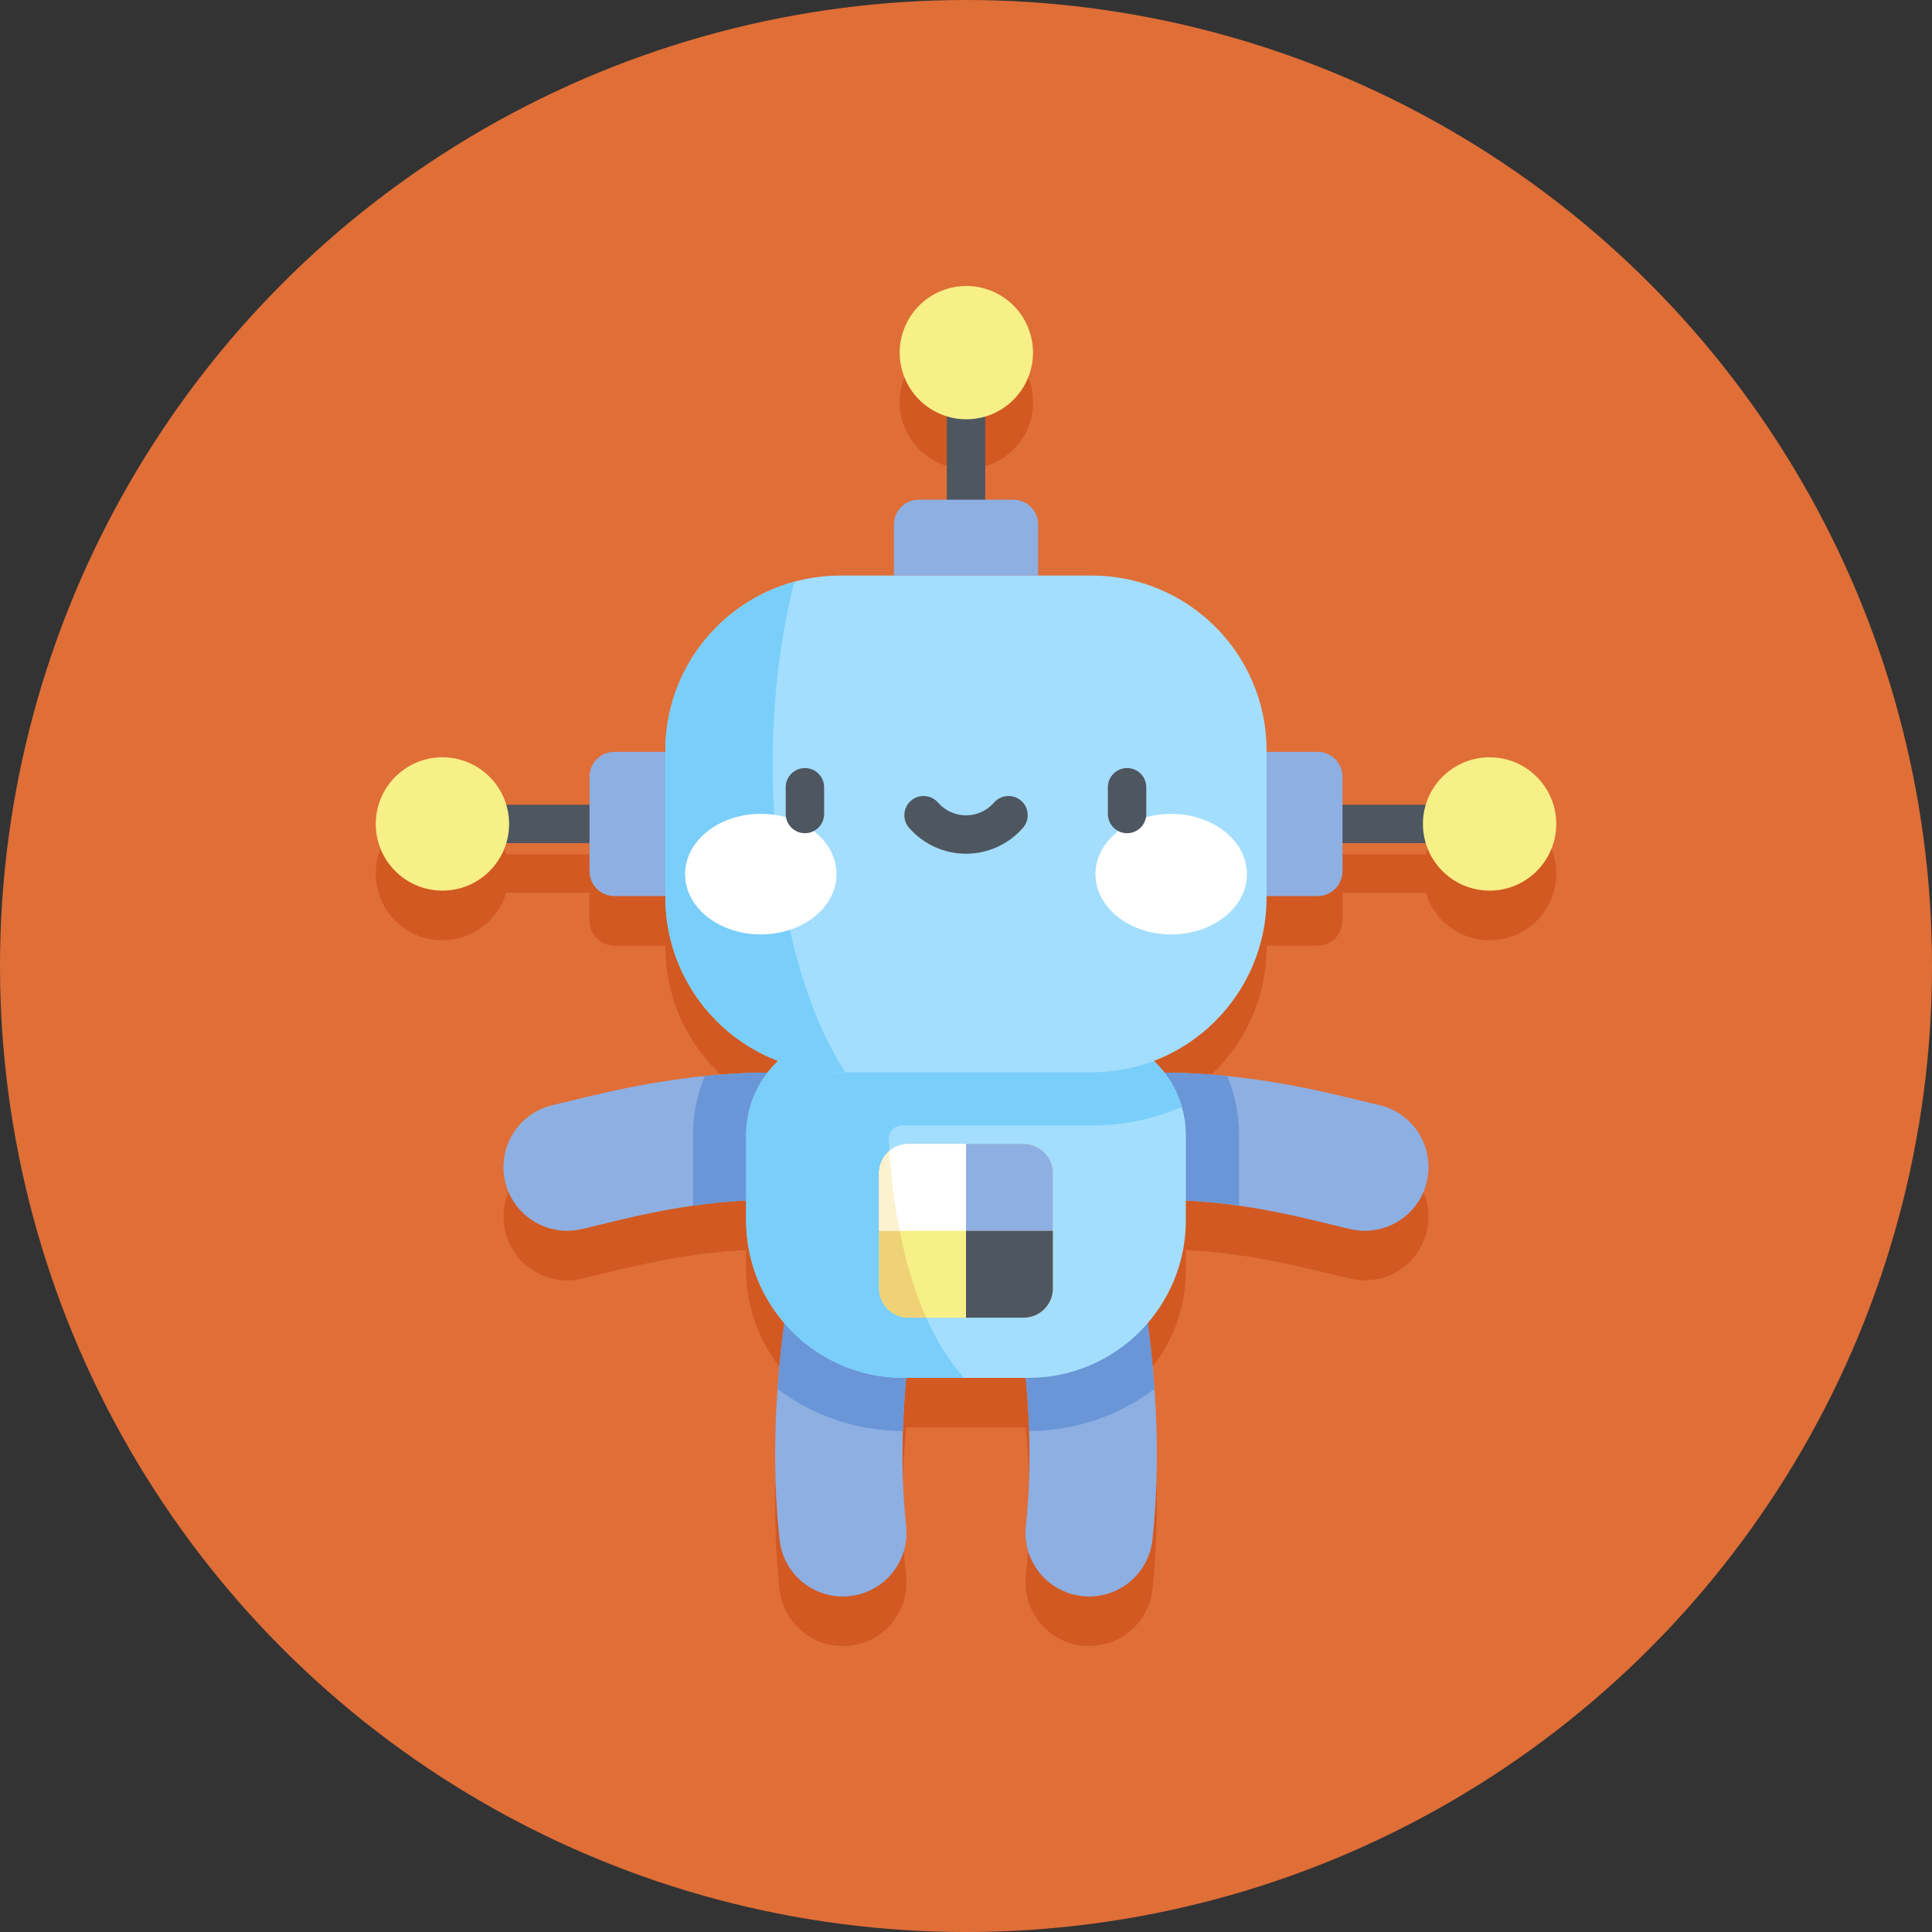 <?xml version="1.0" encoding="UTF-8"?> <svg xmlns="http://www.w3.org/2000/svg" xmlns:xlink="http://www.w3.org/1999/xlink" xml:space="preserve" width="71.638mm" height="71.638mm" version="1.1" style="shape-rendering:geometricPrecision; text-rendering:geometricPrecision; image-rendering:optimizeQuality; fill-rule:evenodd; clip-rule:evenodd" viewBox="0 0 1006.81 1006.81"><rect x="0" y="0" width="1006.81" height="1006.81" fill="#333333" stroke="none"/> <defs> <style type="text/css"> .fil3 {fill:#4E5660} .fil5 {fill:#6A96D7} .fil7 {fill:#7ACEFA} .fil2 {fill:#8EAFE2} .fil6 {fill:#A3DEFE} .fil1 {fill:#D25922} .fil0 {fill:#E06E37} .fil9 {fill:#EFD176} .fil4 {fill:#F7EF87} .fil10 {fill:#FCF2D0} .fil8 {fill:white} </style> </defs> <g id="Слой_x0020_1">  <circle class="fil0" cx="503.41" cy="503.41" r="503.41"></circle> <path class="fil1" d="M439.19 857.81c-16.73,0 -31.11,-12.61 -32.95,-29.62 -3.73,-34.52 -2.9,-72.44 2.46,-112.88 -12.38,-14.38 -19.86,-33.08 -19.86,-53.54l0 -10.31c-30.85,1.48 -57.98,8.14 -75.48,12.44 -4.03,0.99 -7.51,1.85 -10.61,2.53 -2.42,0.54 -4.85,0.8 -7.23,0.8l0 0c-15.21,0 -28.92,-10.53 -32.36,-25.99 -3.98,-17.89 7.31,-35.61 25.19,-39.59 2.38,-0.53 5.53,-1.3 9.17,-2.2 21.17,-5.2 58.96,-14.48 102.46,-14.65 1.68,-2.17 3.52,-4.21 5.51,-6.1 -34.34,-13.09 -58.74,-46.32 -58.74,-85.25l0 -0.64 -26.57 0c-7.16,0 -12.97,-5.81 -12.97,-12.97l0 -14.61 -41.92 0c-0.49,0 -0.97,-0.03 -1.43,-0.1 -4.26,14.36 -17.56,24.84 -33.31,24.84 -19.19,0 -34.74,-15.55 -34.74,-34.74 0,-19.19 15.55,-34.74 34.74,-34.74 15.74,0 29.04,10.48 33.3,24.84 0.47,-0.07 0.95,-0.1 1.44,-0.1l41.92 0 0 -14.61c0,-7.16 5.81,-12.97 12.97,-12.97l26.57 0 0 -0.65c0,-50.37 40.84,-91.21 91.21,-91.21l103.03 0 0 -26.57c0,-7.17 -5.81,-12.97 -12.97,-12.97l-14.61 0 0 -0 0 -41.92c0,-0.45 -0.03,-0.9 -0.09,-1.33 0.88,-0.26 1.76,-0.55 2.63,-0.89 17.94,-6.83 26.94,-26.91 20.11,-44.85 -6.83,-17.94 -26.91,-26.95 -44.85,-20.12 -17.94,6.83 -26.94,26.91 -20.11,44.85 3.98,10.46 12.46,17.88 22.4,20.9 -0.07,0.47 -0.1,0.95 -0.1,1.44l0 41.92 -14.61 0c-7.17,0 -12.97,5.81 -12.97,12.97l0 26.57 75.18 0 27.85 0c50.37,0 91.21,40.84 91.21,91.21l0 0.65 26.57 0c7.16,0 12.97,5.81 12.97,12.97l0 14.61 41.92 0c0.49,0 0.97,0.04 1.44,0.1 4.26,-14.36 17.56,-24.84 33.3,-24.84 19.19,0 34.74,15.55 34.74,34.74 0,19.19 -15.55,34.74 -34.74,34.74 -15.74,0 -29.04,-10.48 -33.31,-24.84 -0.47,0.07 -0.95,0.1 -1.43,0.1l0 0 -41.92 0 0 14.61c0,7.17 -5.81,12.97 -12.97,12.97l-26.57 0 0 0.64c0,38.94 -24.4,72.17 -58.74,85.25 1.99,1.89 3.83,3.93 5.51,6.11 43.5,0.18 81.3,9.44 102.46,14.64 3.65,0.9 6.8,1.67 9.17,2.2 17.89,3.98 29.17,21.7 25.19,39.59 -3.44,15.47 -17.15,25.99 -32.36,25.99 -2.38,0 -4.8,-0.26 -7.23,-0.8 -3.1,-0.69 -6.58,-1.54 -10.61,-2.53 -17.51,-4.3 -44.63,-10.96 -75.48,-12.44l0 10.31c0,20.46 -7.48,39.17 -19.86,53.55 5.36,40.44 6.19,78.36 2.46,112.87 -1.84,17.01 -16.22,29.62 -32.95,29.62 -1.19,0 -2.4,-0.07 -3.61,-0.2 -18.22,-1.97 -31.39,-18.34 -29.42,-36.55 2.56,-23.67 2.55,-49.53 -0.02,-77.18l-62.33 0c-2.57,27.64 -2.58,53.5 -0.02,77.18 1.97,18.22 -11.2,34.59 -29.42,36.55 -1.21,0.13 -2.42,0.2 -3.61,0.2z"></path> <path class="fil2" d="M439.19 831.97c-16.73,0 -31.11,-12.61 -32.95,-29.62 -4.08,-37.72 -2.71,-79.51 4.07,-124.22 2.75,-18.12 19.66,-30.57 37.78,-27.83 18.12,2.75 30.58,19.66 27.83,37.78 -5.92,39.05 -7.16,75.1 -3.7,107.14 1.97,18.22 -11.2,34.59 -29.42,36.55 -1.21,0.13 -2.42,0.2 -3.61,0.2z"></path> <path class="fil2" d="M295.52 641.4c-15.21,0 -28.92,-10.53 -32.36,-25.99 -3.98,-17.89 7.31,-35.61 25.19,-39.59 2.38,-0.53 5.53,-1.3 9.17,-2.2 23.2,-5.7 66.4,-16.31 115.18,-14.43 18.31,0.7 32.59,16.12 31.88,34.43 -0.7,18.31 -16.1,32.63 -34.43,31.88 -39.48,-1.51 -75.36,7.3 -96.8,12.57 -4.03,0.99 -7.51,1.85 -10.61,2.53 -2.42,0.54 -4.85,0.8 -7.23,0.8l0 0z"></path> <path class="fil2" d="M567.62 831.97c-1.19,0 -2.39,-0.07 -3.61,-0.2 -18.22,-1.97 -31.39,-18.34 -29.42,-36.55 3.46,-32.04 2.22,-68.08 -3.7,-107.14 -2.75,-18.12 9.71,-35.03 27.83,-37.78 18.13,-2.74 35.03,9.71 37.78,27.83 6.78,44.7 8.15,86.49 4.07,124.22 -1.84,17.01 -16.22,29.62 -32.95,29.62z"></path> <path class="fil2" d="M711.29 641.4c-2.38,0 -4.8,-0.26 -7.23,-0.8 -3.1,-0.69 -6.58,-1.54 -10.61,-2.53 -21.44,-5.27 -57.33,-14.08 -96.8,-12.57 -18.3,0.74 -33.73,-13.57 -34.43,-31.88 -0.7,-18.31 13.57,-33.73 31.88,-34.43 48.79,-1.86 91.98,8.73 115.18,14.43 3.65,0.9 6.8,1.67 9.17,2.2 17.89,3.97 29.17,21.7 25.2,39.59 -3.44,15.47 -17.15,25.99 -32.36,25.99z"></path> <path class="fil3" d="M307.21 439.38l-41.92 0c-5.52,0 -10.01,-4.48 -10.01,-10.01 0,-5.53 4.48,-10.01 10.01,-10.01l41.92 0c5.52,0 10.01,4.48 10.01,10 0,5.53 -4.48,10.01 -10.01,10.01l0 0z"></path> <circle class="fil4" cx="230.56" cy="429.38" r="34.74"></circle> <path class="fil2" d="M346.75 391.79l-26.57 0c-7.16,0 -12.97,5.81 -12.97,12.97l0 49.23c0,7.17 5.81,12.97 12.97,12.97l26.57 0 0 -75.18z"></path> <path class="fil3" d="M503.41 270.39c-5.53,0 -10.01,-4.48 -10.01,-10.01l0 -41.92c0,-5.53 4.48,-10 10.01,-10 5.52,0 10,4.48 10,10l0 41.92c0,5.53 -4.48,10.01 -10,10.01z"></path> <circle class="fil4" transform="matrix(0.335 -0.128 0.128 0.335 503.588 183.773)" r="96.84"></circle> <path class="fil2" d="M541 299.93l0 -26.57c0,-7.17 -5.81,-12.97 -12.97,-12.97l-49.23 -0c-7.17,0 -12.97,5.81 -12.97,12.97l0 26.57 75.18 0z"></path> <path class="fil3" d="M741.52 439.38l-41.92 0c-5.52,0 -10.01,-4.48 -10.01,-10.01 0,-5.53 4.48,-10.01 10.01,-10.01l41.92 0c5.52,0 10.01,4.48 10.01,10 0,5.53 -4.48,10.01 -10.01,10.01l0 0z"></path> <circle class="fil4" cx="776.26" cy="429.38" r="34.74"></circle> <path class="fil2" d="M660.06 391.79l26.57 0c7.16,0 12.97,5.81 12.97,12.97l0 49.23c0,7.17 -5.81,12.97 -12.97,12.97l-26.57 0 0 -75.18z"></path> <path class="fil5" d="M448.09 650.3c-18.12,-2.73 -35.03,9.71 -37.78,27.83 -2.37,15.61 -4.06,30.86 -5.11,45.72 18.23,13.67 40.84,21.8 65.31,21.9 0.57,-18.34 2.37,-37.6 5.41,-57.66 2.75,-18.12 -9.71,-35.03 -27.83,-37.78z"></path> <path class="fil5" d="M596.5 678.14c-2.75,-18.12 -19.65,-30.58 -37.78,-27.83 -18.12,2.75 -30.58,19.66 -27.83,37.78 3.04,20.06 4.84,39.32 5.41,57.66 24.47,-0.1 47.08,-8.22 65.31,-21.9 -1.05,-14.86 -2.74,-30.1 -5.11,-45.72z"></path> <path class="fil5" d="M594.11 559.18c-18.31,0.7 -32.59,16.12 -31.88,34.43 0.7,18.31 16.13,32.62 34.43,31.88 17.34,-0.66 33.99,0.66 49.03,2.81l0 -36.63c0,-10.95 -2.19,-21.39 -6.13,-30.93 -14.22,-1.44 -29.53,-2.17 -45.45,-1.56l0 0z"></path> <path class="fil5" d="M412.7 559.18c-15.91,-0.61 -31.22,0.11 -45.44,1.55 -3.95,9.55 -6.14,19.99 -6.14,30.94l0 36.63c15.04,-2.14 31.69,-3.47 49.03,-2.81 18.34,0.74 33.73,-13.57 34.43,-31.88 0.7,-18.31 -13.57,-33.73 -31.88,-34.43l0 -0z"></path> <path class="fil6" d="M564.42 538.12l-122.02 0c-29.58,0 -53.56,23.98 -53.56,53.56l0 44.26c0,45.35 36.76,82.11 82.11,82.11l64.92 0c45.35,0 82.11,-36.76 82.11,-82.11l0 -44.26c-0,-29.58 -23.98,-53.56 -53.56,-53.56l0 0z"></path> <path class="fil7" d="M463.16 593.71c-0.19,-3.9 2.91,-7.17 6.82,-7.17l98.87 0c16.7,0 32.59,-3.48 47.03,-9.71 -6.44,-22.35 -27.03,-38.7 -51.45,-38.7l-122.02 -0c-29.58,0 -53.56,23.98 -53.56,53.56l0 44.26c0,45.35 36.76,82.11 82.11,82.11l31.44 0c-25.99,-29.27 -36.89,-77.23 -39.23,-124.34z"></path> <path class="fil6" d="M568.85 299.93l-130.88 0c-50.37,0 -91.21,40.84 -91.21,91.21l0 76.47c0,50.38 40.84,91.21 91.21,91.21l130.88 0c50.37,0 91.21,-40.84 91.21,-91.21l0 -76.47c0,-50.37 -40.84,-91.21 -91.21,-91.21z"></path> <path class="fil7" d="M413.95 303.15c-38.72,10.54 -67.2,45.93 -67.2,87.99l0 76.47c0,50.38 40.84,91.21 91.21,91.21l2.6 0c-37.83,-57.5 -48.58,-170.28 -26.61,-255.68l0 0z"></path> <ellipse class="fil8" cx="396.47" cy="455.54" rx="39.46" ry="31.42"></ellipse> <ellipse class="fil8" cx="610.34" cy="455.54" rx="39.46" ry="31.42"></ellipse> <path class="fil3" d="M419.47 434.2c-5.53,0 -10.01,-4.48 -10.01,-10.01l0 -13.93c0,-5.53 4.48,-10.01 10.01,-10.01 5.52,0 10,4.48 10,10.01l0 13.93c0,5.53 -4.48,10.01 -10,10.01z"></path> <path class="fil3" d="M587.35 434.2c-5.53,0 -10.01,-4.48 -10.01,-10.01l0 -13.93c0,-5.53 4.48,-10.01 10.01,-10.01 5.52,0 10,4.48 10,10.01l0 13.93c0,5.53 -4.48,10.01 -10,10.01z"></path> <path class="fil3" d="M503.41 444.9c-11.37,0 -22.19,-4.92 -29.67,-13.51 -3.63,-4.16 -3.2,-10.48 0.97,-14.11 4.16,-3.63 10.48,-3.2 14.12,0.97 3.68,4.23 9,6.65 14.59,6.65 5.59,0 10.9,-2.42 14.59,-6.65 3.63,-4.16 9.95,-4.6 14.12,-0.97 4.16,3.63 4.6,9.95 0.97,14.11 -7.48,8.59 -18.3,13.51 -29.67,13.51z"></path> <path class="fil4" d="M473.4 686.68l60.01 0c8.44,0 15.28,-6.84 15.28,-15.28l0 -60.01c0,-8.44 -6.84,-15.28 -15.28,-15.28l-60.01 0c-8.44,0 -15.28,6.84 -15.28,15.28l0 60.01c0,8.44 6.84,15.28 15.28,15.28z"></path> <path class="fil9" d="M482.68 686.68c-11.37,-25.36 -17.15,-56.14 -19.16,-86.92 -3.29,2.8 -5.39,6.97 -5.39,11.63l0 60.01c0,8.44 6.84,15.28 15.28,15.28l9.28 0z"></path> <path class="fil2" d="M503.41 641.4l45.28 0 0 -30c0,-8.44 -6.84,-15.28 -15.28,-15.28l-30 0 0 45.28z"></path> <path class="fil8" d="M458.13 641.4l45.28 0 0 -45.28 -30.01 0c-8.44,0 -15.28,6.84 -15.28,15.28l0 30z"></path> <path class="fil10" d="M463.51 599.76c-3.29,2.8 -5.39,6.97 -5.39,11.63l0 30 10.67 0c-2.66,-13.54 -4.36,-27.59 -5.28,-41.64l0 -0z"></path> <path class="fil3" d="M503.41 686.68l30 0c8.44,0 15.28,-6.84 15.28,-15.28l0 -30 -45.28 0 0 45.28z"></path> </g> </svg> 